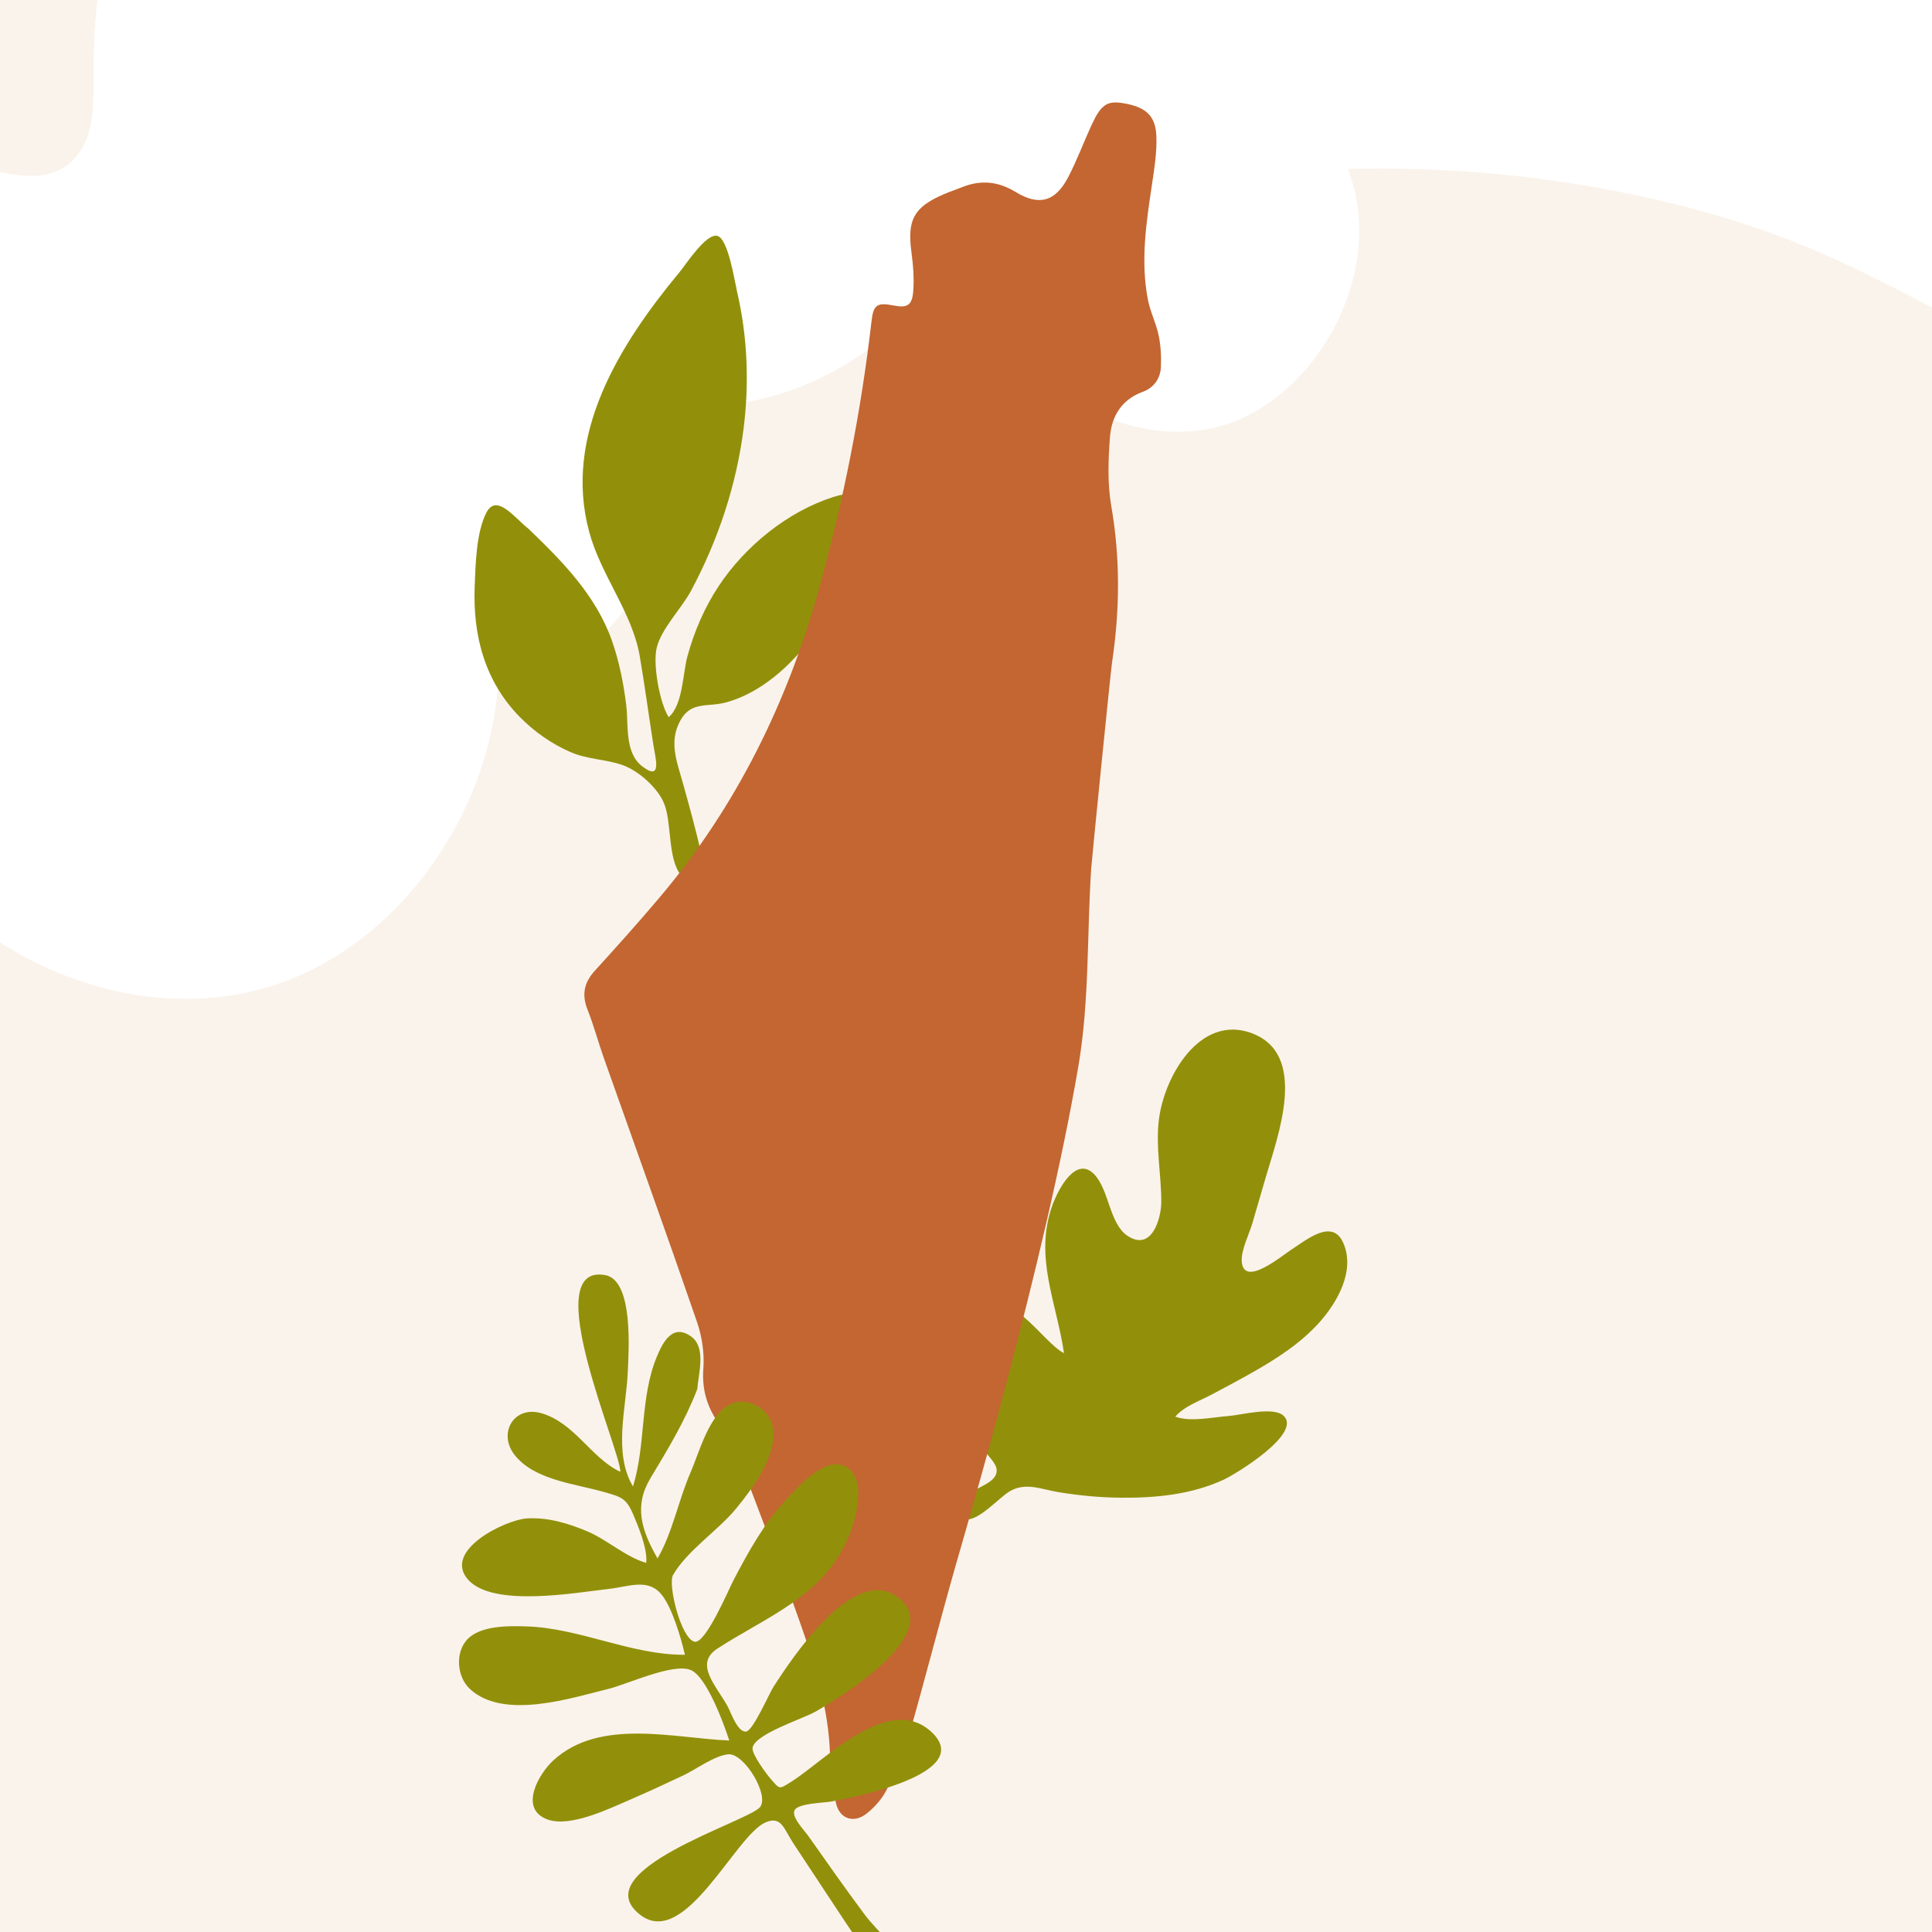 <?xml version="1.0" encoding="UTF-8"?>
<svg id="Layer_1" data-name="Layer 1" xmlns="http://www.w3.org/2000/svg" viewBox="0 0 500 500">
  <defs>
    <style>
      .cls-1 {
        fill: #92900a;
      }

      .cls-1, .cls-2, .cls-3, .cls-4 {
        stroke-width: 0px;
      }

      .cls-2 {
        fill: #c36631;
      }

      .cls-3 {
        fill: #faf3eb;
      }

      .cls-4 {
        fill: #fff;
      }
    </style>
  </defs>
  <rect class="cls-3" width="500" height="500"/>
  <path class="cls-4" d="M519.05-76c-15.12,6.36-30.94,12.4-46.93,10.53-36.36-4.25-60.33-46.38-94.08-62.66-28.56-13.78-60.97-7.72-91.42-1.45-50.39,10.38-100.77,20.76-151.16,31.14-34.7,7.15-72.73,16.57-94.03,49.2C28.86-29.98,24.15-5.03,24.21,19.15c.02,6.72.24,13.99-3.1,19.46-7.27,11.92-23,5.79-34.93,1.19-39.33-15.19-88.23,6.36-104.31,50.76-7.77,21.47-5.84,46.48,2.88,67.33,9.31,22.28,26.36,39.82,47.56,43.22,7.43,1.19,15.14.84,22.22,3.75,9.91,4.07,17.1,13.85,24.87,22.08,24.32,25.73,59.69,38.18,91.39,28.06,31.71-10.12,57.57-44.55,58.36-82.76,29.57,7.43,55.91-40.56,37.66-68.61,29.01,6.39,60.64-7.66,78.59-34.92,14.05,26.38,39.84,46.56,66.29,42.5,26.45-4.06,48.22-39.26,37.1-67.46,17.92-.49,44.93.25,76.89,7.26,52.54,11.51,68.42,29,107.5,43.5l-14.13-170.5Z"/>
  <path class="cls-1" d="M323.92,267.38c14.86,5.49,6.74,26.67,3.64,37.35-1.14,3.94-2.29,7.88-3.44,11.82-.8,2.74-2.94,6.97-2.76,9.83.44,7,10.27-1.33,13.07-3.13,3.75-2.42,10.28-7.88,13.12-1.77,3.36,7.23-1.47,15.64-6.2,20.87-4.8,5.31-10.85,9.21-17.02,12.72-3.59,2.04-7.24,3.98-10.89,5.91-3.08,1.63-6.99,2.96-9.27,5.65,3.96,1.46,9.62.13,13.81-.17,3.17-.23,11.51-2.53,14.19-.08,4.94,4.53-12.18,15.03-15.53,16.58-8.29,3.83-17.56,4.73-26.58,4.65-5.4-.05-10.77-.57-16.1-1.44-4.63-.76-8.61-2.69-12.8-.13-2.63,1.6-8.03,7.73-11.29,7.15-5.43-.95-.9-5.48,1.24-6.88,2.81-1.83,7.68-3.12,6.7-6.55-.5-1.75-3.18-4.05-4.13-5.77-1.12-2.04-1.99-4.21-2.64-6.45-2.18-7.51-3.61-20.93,2.09-27.4,7.65-8.68,16.37,7.08,22.23,10.06-1.89-13.09-7.86-24.99-2.96-38.4,1.46-4.01,6.07-12.89,10.84-7.83,3.82,4.04,3.87,12.72,8.55,15.85,6.29,4.21,8.75-4.54,8.75-8.78,0-7.07-1.48-14.12-.63-21.19,1.34-11.19,10.56-27.43,24.02-22.48Z"/>
  <path class="cls-1" d="M136.76,136.83c8.77,8.44,17.46,17.23,21.59,28.94,1.91,5.4,3.03,11.12,3.73,16.8.62,5.13-.5,12.26,4.2,15.81,5.08,3.85,3.38-2.05,2.82-5.57-1.21-7.67-2.23-15.37-3.54-23.03-1.93-11.25-10-20.83-13.05-32.02-6.87-25.17,7.81-48.6,23.38-67.36,1.62-1.95,6.88-10.16,9.79-9.34,2.79.79,4.46,11.78,5.07,14.41,2.71,11.59,3.18,23.64,1.69,35.44-1.86,14.7-6.61,28.91-13.59,41.96-2.43,4.55-7.77,9.91-8.91,14.84-1.01,4.35.8,14.26,3.11,17.89,3.67-3.1,3.64-11.28,4.84-15.69,1.76-6.45,4.43-12.69,8.13-18.27,6.83-10.29,17.79-19.23,29.65-23.02,7.24-2.31,7.13.9,6.42,7.44-.75,6.93-3.13,13.65-6.32,19.83-5.57,10.8-15.55,22.43-27.7,25.85-4.93,1.39-9.15-.4-11.98,4.7-3.05,5.5-.94,10.59.64,16.22,1.72,6.12,3.41,12.33,4.83,18.53.9,3.9-.8,10.79-5.3,5.34-3.52-4.26-2.34-13.5-4.39-18.58-1.61-3.98-6.57-8.51-10.87-9.99-4.34-1.49-8.92-1.41-13.26-3.28-4.91-2.12-9.4-5.26-13.15-9.06-9.13-9.26-12.25-21.14-11.74-33.87.22-5.65.39-13.99,3.04-19.1,2.64-5.08,7.34,1.43,10.86,4.18Z"/>
  <path class="cls-2" d="M282.41,224.6c-1.13,17.08-.44,34.36-3.31,51.23-8.71,51.15-29.55,121.48-31.91,129.78-4.22,14.84-8,29.81-12.27,44.63-1.31,4.55-3.38,8.93-5.56,13.14-1.18,2.29-3.08,4.4-5.12,6-3.31,2.6-7.01,1.32-7.89-2.76-.88-4.1-1.41-8.33-1.54-12.52-.37-11.96-3.89-23.19-7.8-34.29-5.05-14.33-10.45-28.55-15.93-42.73-1.22-3.16-3.27-6.04-5.21-8.86-2.96-4.29-4.24-8.74-3.84-14.08.29-3.96-.35-8.25-1.65-12.03-7.85-22.79-16.03-45.47-24.07-68.19-1.48-4.19-2.63-8.5-4.26-12.63-1.54-3.88-.89-7.01,1.89-10.06,5.68-6.24,11.33-12.53,16.77-18.98,19.91-23.57,33.16-50.58,41.35-80.22,6.25-22.64,10.81-45.59,13.49-68.91.48-4.21,1.41-4.9,5.65-4.07,3.55.7,4.85.04,5.14-3.62.27-3.39-.02-6.87-.47-10.26-1.1-8.25.63-11.55,8.31-14.87,1.63-.7,3.32-1.27,4.97-1.92,4.78-1.88,9.24-1.41,13.68,1.3,6.06,3.7,10.3,2.54,13.62-3.83,2.3-4.42,4.03-9.13,6.13-13.66,2.35-5.07,3.96-6.13,7.86-5.52,5.95.93,8.62,3.14,8.83,8.56.16,4.16-.52,8.39-1.14,12.54-1.49,9.91-2.99,19.82-1.05,29.81.61,3.13,2.13,6.09,2.78,9.22.55,2.67.71,5.49.58,8.23-.14,2.99-1.9,5.36-4.68,6.37-5.56,2.03-8.09,6.39-8.5,11.7-.45,5.93-.67,12.06.34,17.87,2.35,13.54,2.22,26.96.2,40.47-.39,2.59-5.24,51.03-5.38,53.15Z"/>
  <path class="cls-1" d="M180.43,359.56c-3.11,8.12-7.58,15.5-12.05,22.92-4.39,7.27-2.4,13.5,1.79,20.84,3.88-6.64,5.44-15.16,8.56-22.29,2.22-5.07,4.92-15.59,10.65-17.79,4.66-1.79,9.99,1.66,10.69,6.45,1.04,7.1-5.34,15.57-9.52,20.67-4.68,5.72-12.81,10.97-16.39,17.3-1.32,2.33,1.97,16.24,5.56,17.21,2.85.77,8.97-13.77,10.14-15.98,3.89-7.41,7.92-14.71,13.66-20.87,3.12-3.34,10.12-11.33,15.38-8.45,5.81,3.18,2.4,14.51.37,18.98-6.71,14.81-20.87,19.85-33.59,28.09-6.19,4.01-.19,9.71,2.68,15.06.83,1.55,2.55,6.69,4.74,6.42,1.8-.22,5.97-9.88,7.1-11.62,4.74-7.32,20.35-31.04,31.64-23.5,13.67,9.14-14.22,26.2-20.7,29.92-3.36,1.93-15.83,5.84-16.38,9.42-.24,1.58,3.53,6.69,4.66,7.99,2.48,2.87,2.18,2.76,5.37.77,8.53-5.32,25.5-23.44,36.53-12.62,10.73,10.53-20.21,16.65-26.27,17.76-1.82.33-7.92.43-9.26,2.01-1.39,1.64,2.45,5.54,3.37,6.85,4.78,6.79,9.56,13.59,14.51,20.25,3.52,4.75,10.81,10.8,12.67,16.28.9,2.66.07,5.52-3.23,4.65-2.4-.63-6.2-7.36-7.62-9.26-4.66-6.26-8.87-12.88-13.18-19.38-2.33-3.52-4.66-7.04-6.98-10.57-2.52-3.84-3.1-7.19-7.21-5.44-7.81,3.33-20.83,32.93-32.44,23.92-14.69-11.41,27.62-24.01,30.97-27.82,2.6-2.96-3.96-13.94-8.07-13.72-3.45.19-8.65,4.02-11.79,5.49-4.53,2.13-9.06,4.24-13.65,6.22-5.28,2.27-15.5,7.29-21.41,5.17-7.56-2.72-2.34-11.8,1.46-15.29,12.05-11.07,31.2-5.74,45.54-5.16-1.35-4.2-5.83-16.49-9.94-18.23-4.54-1.93-16.46,3.68-21.25,4.85-9.71,2.38-27.28,8.17-35.97,0-3.26-3.06-3.81-9.13-.82-12.58,3.34-3.86,10.92-3.72,15.55-3.57,13.87.46,27.23,7.47,40.95,7.34-.98-4.31-3.32-12.34-6.13-15.68-3.49-4.17-8.46-1.93-13.56-1.36-8.46.94-29.77,4.84-36.33-2.3-6.93-7.54,9.53-15.63,15.23-15.95,5.38-.31,10.76,1.31,15.65,3.4,5.07,2.17,9.92,6.64,15.13,8.11.37-3.68-2-9.32-3.42-12.66-1.8-4.21-3.24-4.45-7.58-5.7-7.41-2.13-17.99-3.06-23.08-9.6-4.38-5.63-.15-12.79,6.89-10.79,8.66,2.46,12.94,11.66,20.49,15.18.18-5.36-21.61-54.08-3.93-50.91,7.39,1.33,6.09,19.54,5.86,25.07-.39,9.29-3.82,21.01,1.35,29.63,3.36-10.82,1.77-22.93,6.15-33.54,1.55-3.76,4.12-8.77,8.94-5.23,3.92,2.88,1.84,9.54,1.54,13.63Z"/>
</svg>